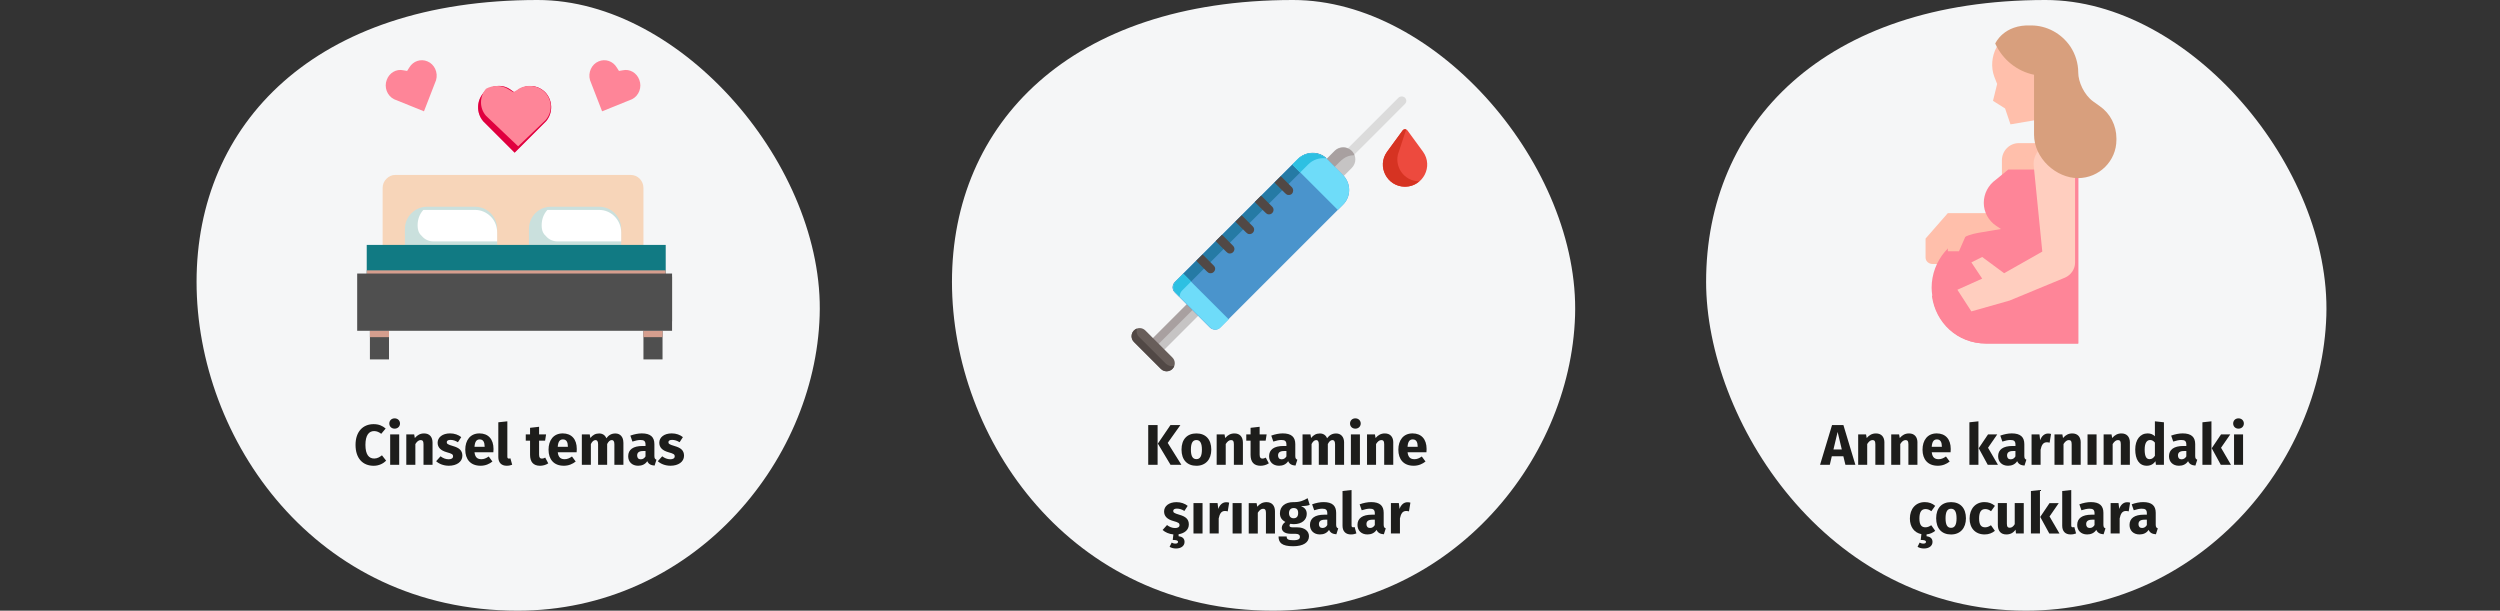 <?xml version="1.0" encoding="UTF-8"?>
<svg xmlns="http://www.w3.org/2000/svg" id="Ebene_1" version="1.1" viewBox="0 0 786 192">
  <rect x="0" y="0" width="786" height="192" fill="#333333" stroke="none"/>
  <defs>
    <style>
      .st0 {
        fill: #c6c4c4;
      }

      .st1 {
        fill: #4f4f4f;
      }

      .st2 {
        fill: #2dc0e2;
      }

      .st3 {
        fill: #ffbfab;
      }

      .st4 {
        fill: #fe8598;
      }

      .st5 {
        fill: #fff;
      }

      .st6 {
        fill: #a8a0a0;
      }

      .st7 {
        fill: #d8d8d8;
        fill-opacity: 0;
      }

      .st8 {
        fill: #ed4a3e;
      }

      .st9 {
        fill: #f17f9f;
      }

      .st10 {
        fill: #cae0dd;
      }

      .st11 {
        fill: #117a83;
      }

      .st12 {
        fill: #dbdbdb;
      }

      .st13 {
        fill: #6edcf9;
      }

      .st14 {
        fill: #685e5a;
      }

      .st15 {
        fill: #4a94cc;
      }

      .st16 {
        fill: #f7d5b9;
      }

      .st17 {
        fill: #d59e8e;
      }

      .st18 {
        fill: #1d1d1b;
      }

      .st19 {
        fill: #257aa5;
      }

      .st20 {
        fill: #d89f7d;
      }

      .st21 {
        fill: #514845;
      }

      .st22 {
        fill: #e0003f;
      }

      .st23 {
        fill: #d63322;
      }

      .st24 {
        fill: #ffcebf;
      }

      .st25 {
        fill: #f5f6f7;
      }
    </style>
  </defs>
  <g id="Page-1">
    <g id="Illustrationen_Gürtelrose">
      <g id="syphilis-definition">
        <rect id="Rectangle" class="st7" y="1" width="786" height="191"></rect>
        <path id="Oval-Copy-27" class="st25" d="M400.2,192c54.5,0,93.5-46.1,95-92.7C496.7,52.7,452.2,0,406.5,0c-70.1,0-107.2,39-107.2,88.6s37.4,103.4,100.9,103.4h0Z"></path>
        <path id="Oval-Copy-271" class="st25" d="M636.9,192c54.3,0,93-46.1,94.5-92.7,1.5-46.6-42.8-99.3-88.3-99.3-69.7,0-106.7,39-106.7,88.6,0,43,37.3,103.4,100.5,103.4Z"></path>
        <path id="Oval-Copy-272" class="st25" d="M162.7,192c54.5,0,93.5-46.1,95-92.7C259.3,52.7,214.7,0,169,0,98.9,0,61.8,39,61.8,88.6s37.4,103.4,100.9,103.4Z"></path>
        <g id="bed">
          <path id="Path" class="st16" d="M124.3,55h74c2.2,0,4,1.8,4,4.1v18.9h-82v-18.9c0-1.1.4-2.1,1.2-2.9s1.7-1.2,2.8-1.2h0Z"></path>
          <path id="Path1" class="st10" d="M134.2,65h15.2c3.8,0,6.9,3.1,6.9,7v5h-29v-5c0-1.8.7-3.6,2-4.9s3-2.1,4.9-2.1h0Z"></path>
          <path id="Path2" class="st5" d="M156.3,73.1c0-1.9-.7-3.7-2-5s-3-2.1-4.9-2.1h-16.3c-1.2,1.3-1.8,3-1.8,4.8s.5,2.7,1.5,3.6c.9,1,2.2,1.5,3.5,1.5h20v-2.9.1Z"></path>
          <path id="Path3" class="st10" d="M173.2,65h15.2c3.8,0,6.9,3.1,6.9,7v5h-29v-5c0-3.9,3-7,6.9-7h0Z"></path>
          <path id="Path4" class="st5" d="M195.3,73.1c0-3.9-3.1-7.1-6.9-7.1h-16.3c-1.2,1.3-1.8,3-1.8,4.8s.5,2.7,1.5,3.6c.9,1,2.2,1.5,3.5,1.5h20v-2.9.1Z"></path>
          <path id="Path5" class="st4" d="M133.3,35l-9.4-3.8c-2.2-1.1-3.2-3.8-2.3-6.1.8-2.2,3-3.5,5.2-3l1.2.2.7-1.1c1.2-2,3.6-2.8,5.7-1.9,2.2.9,3.4,3.5,2.7,5.9l-3.8,9.8h0Z"></path>
          <path id="Path6" class="st4" d="M189.3,35l9.4-3.8c2.2-1.1,3.2-3.8,2.3-6.1-.8-2.2-3-3.5-5.2-3l-1.2.2-.7-1.1c-1.2-2-3.6-2.8-5.7-1.9-2.2.9-3.4,3.5-2.7,5.9l3.8,9.8h0Z"></path>
          <polygon id="Path7" class="st11" points="115.3 77 209.3 77 209.3 87 115.3 87 115.3 77"></polygon>
          <path id="Path8" class="st9" d="M171.5,29.1c-2.2-2.3-5.6-2.7-8.3-1l-1.4,1-1.4-1c-2.6-1.8-6.1-1.3-8.3,1-2.3,2.5-2.4,6.4-.2,9l9.9,9.9,9.9-9.9c2.2-2.6,2.1-6.5-.2-9h0Z"></path>
          <path id="Path9" class="st22" d="M171.5,29.1c-2.2-2.3-5.6-2.7-8.3-1l-1.4,1-1.4-1c-2.6-1.8-6.1-1.3-8.3,1-2.3,2.5-2.4,6.4-.2,9l9.9,9.9,9.9-9.9c2.2-2.6,2.1-6.5-.2-9h0Z"></path>
          <path id="Path10" class="st4" d="M162.9,28.1l-1.5.9-1.5-.9c-2.1-1.4-4.9-1.4-7.1-.2-2.1,2.5-2.1,6.1,0,8.5l10.1,9.6,8.6-8.2c2.2-2.5,2.2-6.1,0-8.6-2.2-2.4-5.9-2.9-8.7-1.1h.1Z"></path>
          <polygon id="Path11" class="st17" points="115.3 85 209.3 85 209.3 87 115.3 87 115.3 85"></polygon>
          <polygon id="Path12" class="st1" points="116.3 104 122.3 104 122.3 113 116.3 113 116.3 104"></polygon>
          <polygon id="Path13" class="st17" points="116.3 104 122.3 104 122.3 106 116.3 106 116.3 104"></polygon>
          <polygon id="Path14" class="st1" points="202.3 104 208.3 104 208.3 113 202.3 113 202.3 104"></polygon>
          <polygon id="Path15" class="st17" points="202.3 104 208.3 104 208.3 106 202.3 106 202.3 104"></polygon>
          <polygon id="Path16" class="st1" points="112.3 86 211.3 86 211.3 104 112.3 104 112.3 86"></polygon>
          <path id="Path17" class="st1" d="M128.4,101h82.9v-14h-96v1.4c0,3.3,1.4,6.6,3.8,8.9,2.5,2.4,5.8,3.7,9.3,3.7h0Z"></path>
        </g>
        <g id="pregnant">
          <path id="Path18" class="st3" d="M612.4,67l-7,8v6c0,1.1,1,2,2.2,2h4.8l5.2-6.4,22.8-1.6v-8h-28Z"></path>
          <path id="Path19" class="st3" d="M634.7,45c-2.9,0-5.3,2.4-5.3,5.4v8.6h17v-14h-11.7Z"></path>
          <path id="Path20" class="st3" d="M654.4,44.6c-.4-3.8-1.9-11.1-3.3-17.2-.1-.6-.3-1.1-.4-1.7-1.1-5.1-2.1-9.1-2.1-9.1-1-2.9-3.2-5.2-6-6.5-2.9-1.3-6.1-1.4-9.1-.3-2.2.8-4,2.2-5.2,4.1-.2.3-.4.7-.6,1-1.5,2.8-1.8,6.2-.7,9.2l.9,2.3-1.3,5.3,3.8,2.4,1.7,5,8.2-1.4v8.5l-8.6,6.8h13.8l8.9-8.4h0Z"></path>
          <path id="Path21" class="st4" d="M653.4,46.6v61.4h-29c-8.8,0-15.8-6.6-16.9-15.1-.1-.8-.2-1.6-.2-2.4,0-8.6,6.2-15.9,14.7-17.3l7.1-1.2-1.5-1c-2.4-1.6-3.9-4.3-3.9-7.2s1.4-5.6,3.8-7.3l3.9-3.2h13.4l8.4-8.4c.2.7.2,1.3.2,1.7Z"></path>
          <path id="Path22" class="st4" d="M653.4,51v57h-29.1c-8.9,0-15.8-6.5-16.9-15,18.1-4.4,35.5-16.6,46-42Z"></path>
          <path id="Path23" class="st24" d="M639.4,52.1l2.7,27-12,6.8-6.9-5.1-3.4,1.7,3.4,5.1-7.8,3.5,4.4,6.8,12-3.4,17.4-7.2c1.9-.8,3.2-2.7,3.2-4.7v-31.1c0-3.6-2.9-6.5-6.5-6.5s-3.6.8-4.8,2.1-1.9,3.2-1.7,5h0Z"></path>
          <path id="Path24" class="st20" d="M638.6,8c4.9,0,9.5,2.5,12.3,6.6,1.6,2.4,2.5,5.3,2.5,8.2s1.8,7,4.7,9.1l2.1,1.5c3.3,2.3,5.2,6.1,5.2,10.1v.5c0,6.6-5.4,12-12.1,12s-13.8-6.1-13.8-13.7v-18.8c-5.4-1.1-9.9-4.8-12.2-9.8,0,0,2.6-6.1,11.3-5.7h0Z"></path>
          <polyline id="Path25" class="st3" points="612.4 72.6 612.4 79 615.9 79 619.4 71"></polyline>
        </g>
      </g>
    </g>
  </g>
  <g>
    <path class="st12" d="M423,50.8c-1.2,0-1.9-1.5-1-2.4l17.7-17.7c.6-.5,1.4-.5,2,0,.6.6.6,1.4,0,2-19,19-17.9,18.1-18.7,18.1Z"></path>
    <path class="st0" d="M373.3,95.5c-7.6,7.6-5.8,5.8-11,11l3.6,3.6c1.5-1.5,10.2-10.2,11-11l-3.6-3.6Z"></path>
    <path class="st6" d="M373.3,95.5c-4.3,4.3-6.9,6.9-11,11l1.8,1.8c2-2,8.6-8.6,11-11l-1.8-1.8Z"></path>
    <path class="st0" d="M422.5,55.3l2.5-2.5c1.5-1.5,1.5-3.9,0-5.4s-3.9-1.5-5.4,0l-2.5,2.5c.2.1,5.2,5.2,5.4,5.4Z"></path>
    <path class="st6" d="M425.8,48.7c-1-2.5-4.3-3.1-6.2-1.2l-2.5,2.5c.2.1-.3-.3,2.5,2.5,2-2,3.3-3.7,6.2-3.7v-.1Z"></path>
    <path class="st15" d="M422.4,55.2l-5.2-5.2c-2.5-2.5-6.6-2.5-9.2,0l-38.6,38.6c-1,1-1,2.5,0,3.4l10.9,10.9c1,1,2.5,1,3.4,0,4.7-4.7,34.1-34.1,38.6-38.6,2.5-2.5,2.5-6.6,0-9.2l.1.1Z"></path>
    <path class="st19" d="M371.6,91.4l39.8-39.8c1.5-1.5,3.6-2.2,5.6-1.9-2.5-2.3-6.4-2.2-8.9.3l-38.6,38.6c-1,1-1,2.5,0,3.4l1.3,1.3c0-.7.2-1.4.7-1.9h.1Z"></path>
    <path class="st13" d="M422.4,55.2l-5.2-5.2c-2.5-2.5-6.6-2.5-9.2,0l-1.7,1.7,14.3,14.3,1.7-1.7c2.5-2.5,2.5-6.6,0-9.2l.1.1Z"></path>
    <path class="st2" d="M408.8,54.2l2.5-2.5c1.5-1.5,3.6-2.2,5.6-1.9-2.5-2.2-6.4-2.2-8.9.3l-1.7,1.7,2.4,2.4h.1Z"></path>
    <path class="st13" d="M372,86.1l-2.5,2.5c-1,1-1,2.5,0,3.4l10.9,10.9c1,1,2.5,1,3.4,0l2.5-2.5-14.3-14.3Z"></path>
    <path class="st2" d="M371.6,91.4l2.9-2.9-2.4-2.4-2.5,2.5c-1,1-1,2.5,0,3.4l1.3,1.3c0-.7.2-1.4.7-1.9Z"></path>
    <g>
      <path class="st21" d="M405.2,61.3c.4,0,.7-.1,1-.4.5-.6.5-1.4,0-2l-3.5-3.5-2,2c3.8,3.8,3.7,3.9,4.5,3.9Z"></path>
      <path class="st21" d="M399,67.4c1.2,0,1.9-1.5,1-2.4l-3.5-3.5-2,2c3.8,3.8,3.7,3.9,4.5,3.9Z"></path>
      <path class="st21" d="M392.9,73.6c1.2,0,1.9-1.5,1-2.4l-3.5-3.5-2,2c3.8,3.8,3.7,3.9,4.5,3.9Z"></path>
      <path class="st21" d="M380.6,85.9c.4,0,.7-.1,1-.4.6-.6.6-1.4,0-2l-3.5-3.5-2,2c3.8,3.8,3.7,3.9,4.5,3.9Z"></path>
      <path class="st21" d="M386.7,79.7c1.2,0,1.9-1.5,1-2.4l-3.5-3.5-2,2c3.8,3.8,3.7,3.9,4.5,3.9Z"></path>
    </g>
    <path class="st8" d="M447.4,47.7l-4.9-6.7c-.4-.5-1.1-.5-1.5,0l-4.9,6.7c-3.4,4.6,0,11.1,5.8,11,5.5-.1,8.8-6.4,5.5-11Z"></path>
    <path class="st23" d="M439.7,48l2.4-7.3c-.4-.2-.9,0-1.1.3l-4.9,6.7c-3.3,4.6,0,10.9,5.5,11,1.8,0,3.4-.6,4.6-1.7-4.8,0-8-4.7-6.5-9.1v.1Z"></path>
    <path class="st14" d="M368.6,116c-1,1-2.6,1-3.6,0l-8.5-8.5c-1-1-1-2.6,0-3.6h0c1-1,2.6-1,3.6,0l8.5,8.5c1,1,1,2.6,0,3.6h0Z"></path>
    <path class="st21" d="M366.6,114.4l-8.5-8.5c-.7-.7-.9-1.7-.6-2.6-1.8.6-2.3,2.9-1,4.2l8.5,8.5c1.3,1.3,3.6.8,4.2-1-.9.3-1.9,0-2.6-.6Z"></path>
  </g>
  <g>
    <path class="st18" d="M121.26,134.72l-1.4,1.67c-.7-.54-1.4-.86-2.25-.86-1.6,0-2.72,1.28-2.72,4.34s1.1,4.29,2.75,4.29c.99,0,1.71-.45,2.45-1.01l1.31,1.69c-.83.83-2.18,1.6-3.91,1.6-3.42,0-5.71-2.3-5.71-6.57s2.43-6.52,5.67-6.52c1.62,0,2.75.49,3.8,1.37Z"></path>
    <path class="st18" d="M125.76,133.15c0,.92-.7,1.62-1.69,1.62s-1.67-.7-1.67-1.62.68-1.62,1.67-1.62,1.69.7,1.69,1.62ZM125.51,146.13h-2.84v-9.56h2.84v9.56Z"></path>
    <path class="st18" d="M135.99,139.15v6.99h-2.84v-6.5c0-1.01-.34-1.28-.9-1.28-.63,0-1.15.45-1.66,1.24v6.54h-2.85v-9.56h2.48l.2,1.13c.81-.95,1.73-1.44,2.92-1.44,1.66,0,2.65,1.06,2.65,2.88Z"></path>
    <path class="st18" d="M145.01,137.44l-1.04,1.6c-.74-.47-1.53-.74-2.36-.74-.77,0-1.15.29-1.15.72,0,.5.25.72,1.96,1.22,1.89.54,2.95,1.33,2.95,3.04,0,1.98-1.87,3.15-4.25,3.15-1.66,0-3.06-.58-4-1.42l1.39-1.55c.72.56,1.6.94,2.54.94.86,0,1.39-.32,1.39-.9,0-.65-.29-.85-2.02-1.33-1.89-.54-2.83-1.51-2.83-2.99,0-1.64,1.49-2.92,3.91-2.92,1.39,0,2.63.45,3.51,1.17Z"></path>
    <path class="st18" d="M155.1,142.19h-5.92c.2,1.71,1.01,2.18,2.18,2.18.77,0,1.46-.27,2.29-.85l1.17,1.58c-.95.76-2.18,1.33-3.73,1.33-3.19,0-4.81-2.05-4.81-5.04s1.57-5.13,4.47-5.13c2.74,0,4.41,1.8,4.41,4.9,0,.31-.02.74-.05,1.03ZM152.37,140.35c-.02-1.3-.41-2.2-1.55-2.2-.95,0-1.51.61-1.64,2.32h3.19v-.13Z"></path>
    <path class="st18" d="M156.67,143.7v-10.93l2.84-.31v11.13c0,.4.14.59.49.59.2,0,.34-.04.47-.09l.56,2.02c-.43.18-1.04.32-1.73.32-1.66,0-2.63-.99-2.63-2.74Z"></path>
    <path class="st18" d="M172.37,145.68c-.72.5-1.73.76-2.59.76-2.11-.02-3.13-1.21-3.13-3.46v-4.43h-1.35v-1.98h1.35v-2.07l2.84-.32v2.39h2.2l-.31,1.98h-1.89v4.39c0,.92.31,1.24.9,1.24.32,0,.65-.09,1.03-.31l.95,1.8Z"></path>
    <path class="st18" d="M181.28,142.19h-5.92c.2,1.71,1.01,2.18,2.18,2.18.77,0,1.46-.27,2.29-.85l1.17,1.58c-.95.76-2.18,1.33-3.73,1.33-3.19,0-4.81-2.05-4.81-5.04s1.57-5.13,4.47-5.13c2.74,0,4.41,1.8,4.41,4.9,0,.31-.02.74-.05,1.03ZM178.54,140.35c-.02-1.3-.41-2.2-1.55-2.2-.95,0-1.51.61-1.64,2.32h3.19v-.13Z"></path>
    <path class="st18" d="M196,139.15v6.99h-2.84v-6.5c0-1.01-.38-1.28-.81-1.28-.61,0-1.04.45-1.46,1.24v6.54h-2.85v-6.5c0-1.01-.38-1.28-.81-1.28-.59,0-1.04.45-1.46,1.24v6.54h-2.84v-9.56h2.48l.2,1.12c.74-.94,1.6-1.42,2.77-1.42,1.06,0,1.89.54,2.25,1.51.76-1.01,1.64-1.51,2.86-1.51,1.48,0,2.5,1.06,2.5,2.88Z"></path>
    <path class="st18" d="M206.39,144.53l-.59,1.85c-1.13-.09-1.87-.43-2.3-1.39-.68,1.06-1.75,1.44-2.88,1.44-1.91,0-3.12-1.24-3.12-2.99,0-2.09,1.58-3.22,4.48-3.22h.97v-.41c0-1.13-.45-1.48-1.62-1.48-.61,0-1.55.18-2.5.5l-.65-1.87c1.21-.45,2.52-.7,3.6-.7,2.77,0,3.96,1.17,3.96,3.39v3.71c0,.74.2,1.01.65,1.17ZM202.95,143.49v-1.69h-.7c-1.3,0-1.93.45-1.93,1.4,0,.76.41,1.21,1.12,1.21.67,0,1.17-.34,1.51-.92Z"></path>
    <path class="st18" d="M214.7,137.44l-1.04,1.6c-.74-.47-1.53-.74-2.36-.74-.77,0-1.15.29-1.15.72,0,.5.25.72,1.96,1.22,1.89.54,2.95,1.33,2.95,3.04,0,1.98-1.87,3.15-4.25,3.15-1.66,0-3.06-.58-4-1.42l1.39-1.55c.72.56,1.6.94,2.54.94.86,0,1.39-.32,1.39-.9,0-.65-.29-.85-2.02-1.33-1.89-.54-2.83-1.51-2.83-2.99,0-1.64,1.49-2.92,3.91-2.92,1.39,0,2.63.45,3.51,1.17Z"></path>
  </g>
  <g>
    <path class="st18" d="M363.95,146.13h-2.95v-12.48h2.95v12.48ZM367.13,139.25l4.3,6.88h-3.42l-3.98-6.66,3.96-5.82h3.12l-3.98,5.6Z"></path>
    <path class="st18" d="M380.83,141.36c0,3.06-1.76,5.08-4.68,5.08s-4.68-1.87-4.68-5.09,1.76-5.08,4.68-5.08,4.68,1.87,4.68,5.1ZM374.42,141.34c0,2.12.58,3.01,1.73,3.01s1.73-.92,1.73-2.99-.58-3.01-1.73-3.01-1.73.92-1.73,2.99Z"></path>
    <path class="st18" d="M390.77,139.15v6.99h-2.84v-6.5c0-1.01-.34-1.28-.9-1.28-.63,0-1.15.45-1.66,1.24v6.54h-2.85v-9.56h2.48l.2,1.13c.81-.95,1.73-1.44,2.92-1.44,1.66,0,2.65,1.06,2.65,2.88Z"></path>
    <path class="st18" d="M398.9,145.68c-.72.5-1.73.76-2.59.76-2.11-.02-3.13-1.21-3.13-3.46v-4.43h-1.35v-1.98h1.35v-2.07l2.85-.32v2.39h2.2l-.31,1.98h-1.89v4.39c0,.92.31,1.24.9,1.24.32,0,.65-.09,1.03-.31l.96,1.8Z"></path>
    <path class="st18" d="M407.89,144.53l-.59,1.85c-1.13-.09-1.87-.43-2.3-1.39-.68,1.06-1.75,1.44-2.88,1.44-1.91,0-3.12-1.24-3.12-2.99,0-2.09,1.58-3.22,4.48-3.22h.97v-.41c0-1.13-.45-1.48-1.62-1.48-.61,0-1.55.18-2.5.5l-.65-1.87c1.21-.45,2.52-.7,3.6-.7,2.77,0,3.96,1.17,3.96,3.39v3.71c0,.74.2,1.01.65,1.17ZM404.45,143.49v-1.69h-.7c-1.3,0-1.93.45-1.93,1.4,0,.76.41,1.21,1.12,1.21.67,0,1.17-.34,1.51-.92Z"></path>
    <path class="st18" d="M422.58,139.15v6.99h-2.84v-6.5c0-1.01-.38-1.28-.81-1.28-.61,0-1.04.45-1.46,1.24v6.54h-2.84v-6.5c0-1.01-.38-1.28-.81-1.28-.59,0-1.04.45-1.46,1.24v6.54h-2.84v-9.56h2.49l.2,1.12c.74-.94,1.6-1.42,2.77-1.42,1.06,0,1.89.54,2.25,1.51.76-1.01,1.64-1.51,2.86-1.51,1.48,0,2.5,1.06,2.5,2.88Z"></path>
    <path class="st18" d="M427.81,133.15c0,.92-.7,1.62-1.69,1.62s-1.67-.7-1.67-1.62.68-1.62,1.67-1.62,1.69.7,1.69,1.62ZM427.56,146.13h-2.84v-9.56h2.84v9.56Z"></path>
    <path class="st18" d="M438.04,139.15v6.99h-2.85v-6.5c0-1.01-.34-1.28-.9-1.28-.63,0-1.15.45-1.66,1.24v6.54h-2.84v-9.56h2.49l.2,1.13c.81-.95,1.73-1.44,2.92-1.44,1.66,0,2.65,1.06,2.65,2.88Z"></path>
    <path class="st18" d="M448.46,142.19h-5.92c.2,1.71,1.01,2.18,2.18,2.18.77,0,1.46-.27,2.29-.85l1.17,1.58c-.95.76-2.18,1.33-3.73,1.33-3.19,0-4.81-2.05-4.81-5.04s1.57-5.13,4.47-5.13c2.74,0,4.41,1.8,4.41,4.9,0,.31-.02.74-.05,1.03ZM445.72,140.35c-.02-1.3-.41-2.2-1.55-2.2-.95,0-1.51.61-1.64,2.32h3.19v-.13Z"></path>
    <path class="st18" d="M370.55,167.97v.63c1.3.14,1.87.81,1.87,1.78,0,1.22-1.04,2.07-2.68,2.07-.85,0-1.57-.23-2.02-.54l.65-1.31c.36.18.7.31,1.15.31.5,0,.85-.14.85-.54,0-.43-.5-.61-1.66-.61l.2-1.73c-1.39-.13-2.56-.67-3.39-1.4l1.39-1.55c.72.56,1.6.94,2.54.94.86,0,1.39-.32,1.39-.9,0-.65-.29-.85-2.02-1.33-1.89-.54-2.83-1.51-2.83-2.99,0-1.64,1.49-2.92,3.91-2.92,1.39,0,2.63.45,3.51,1.17l-1.04,1.6c-.74-.47-1.53-.74-2.36-.74-.77,0-1.15.29-1.15.72,0,.5.25.72,1.96,1.22,1.89.54,2.95,1.33,2.95,3.04s-1.35,2.79-3.22,3.08Z"></path>
    <path class="st18" d="M378.08,167.73h-2.85v-9.56h2.85v9.56Z"></path>
    <path class="st18" d="M386.45,158.03l-.45,2.75c-.31-.07-.54-.13-.86-.13-1.19,0-1.67.88-1.98,2.34v4.74h-2.84v-9.56h2.48l.23,1.85c.43-1.33,1.37-2.12,2.47-2.12.36,0,.65.04.95.13Z"></path>
    <path class="st18" d="M390.37,167.73h-2.84v-9.56h2.84v9.56Z"></path>
    <path class="st18" d="M400.85,160.75v6.99h-2.84v-6.5c0-1.01-.34-1.28-.9-1.28-.63,0-1.15.45-1.66,1.24v6.54h-2.85v-9.56h2.48l.2,1.13c.81-.95,1.73-1.44,2.92-1.44,1.66,0,2.65,1.06,2.65,2.88Z"></path>
    <path class="st18" d="M411.79,158.73c-.67.27-1.55.38-2.75.38,1.21.52,1.8,1.22,1.8,2.47,0,1.85-1.53,3.21-4.02,3.21-.4,0-.76-.04-1.1-.11-.2.11-.31.32-.31.54,0,.29.13.58,1.04.58h1.44c2.23,0,3.65,1.17,3.65,2.77,0,1.96-1.73,3.17-5,3.17-3.62,0-4.57-1.19-4.57-3.08h2.56c0,.83.36,1.19,2.09,1.19s2.07-.47,2.07-1.08c0-.56-.41-.94-1.37-.94h-1.39c-2.09,0-2.94-.86-2.94-1.89,0-.7.45-1.4,1.13-1.84-1.22-.65-1.71-1.5-1.71-2.74,0-2.16,1.69-3.49,4.2-3.49,2.12.05,3.35-.56,4.5-1.24l.67,2.11ZM405.26,161.32c0,1.04.58,1.62,1.44,1.62.94,0,1.44-.56,1.44-1.66s-.49-1.55-1.44-1.55c-.88,0-1.44.59-1.44,1.58Z"></path>
    <path class="st18" d="M420.74,166.13l-.59,1.85c-1.13-.09-1.87-.43-2.3-1.39-.68,1.06-1.75,1.44-2.88,1.44-1.91,0-3.12-1.24-3.12-2.99,0-2.09,1.58-3.22,4.48-3.22h.97v-.41c0-1.13-.45-1.48-1.62-1.48-.61,0-1.55.18-2.5.5l-.65-1.87c1.21-.45,2.52-.7,3.6-.7,2.77,0,3.96,1.17,3.96,3.38v3.71c0,.74.2,1.01.65,1.17ZM417.3,165.08v-1.69h-.7c-1.3,0-1.93.45-1.93,1.4,0,.76.41,1.21,1.12,1.21.67,0,1.17-.34,1.51-.92Z"></path>
    <path class="st18" d="M422.09,165.3v-10.93l2.84-.31v11.13c0,.4.14.59.49.59.2,0,.34-.04.47-.09l.56,2.02c-.43.18-1.04.32-1.73.32-1.66,0-2.63-.99-2.63-2.74Z"></path>
    <path class="st18" d="M435.68,166.13l-.59,1.85c-1.13-.09-1.87-.43-2.3-1.39-.68,1.06-1.75,1.44-2.88,1.44-1.91,0-3.12-1.24-3.12-2.99,0-2.09,1.58-3.22,4.48-3.22h.97v-.41c0-1.13-.45-1.48-1.62-1.48-.61,0-1.55.18-2.5.5l-.65-1.87c1.21-.45,2.52-.7,3.6-.7,2.77,0,3.96,1.17,3.96,3.38v3.71c0,.74.2,1.01.65,1.17ZM432.24,165.08v-1.69h-.7c-1.3,0-1.93.45-1.93,1.4,0,.76.41,1.21,1.12,1.21.67,0,1.17-.34,1.51-.92Z"></path>
    <path class="st18" d="M443.43,158.03l-.45,2.75c-.31-.07-.54-.13-.86-.13-1.19,0-1.67.88-1.98,2.34v4.74h-2.84v-9.56h2.49l.23,1.85c.43-1.33,1.37-2.12,2.47-2.12.36,0,.65.04.95.13Z"></path>
  </g>
  <g>
    <path class="st18" d="M579.56,143.45h-3.64l-.63,2.68h-3.06l3.76-12.48h3.58l3.76,12.48h-3.13l-.65-2.68ZM579.06,141.31l-1.31-5.51-1.31,5.51h2.63Z"></path>
    <path class="st18" d="M592.45,139.15v6.99h-2.84v-6.5c0-1.01-.34-1.28-.9-1.28-.63,0-1.15.45-1.66,1.24v6.54h-2.84v-9.56h2.48l.2,1.13c.81-.95,1.73-1.44,2.92-1.44,1.66,0,2.65,1.06,2.65,2.88Z"></path>
    <path class="st18" d="M602.84,139.15v6.99h-2.84v-6.5c0-1.01-.34-1.28-.9-1.28-.63,0-1.15.45-1.66,1.24v6.54h-2.84v-9.56h2.48l.2,1.13c.81-.95,1.73-1.44,2.92-1.44,1.66,0,2.65,1.06,2.65,2.88Z"></path>
    <path class="st18" d="M613.26,142.19h-5.92c.2,1.71,1.01,2.18,2.18,2.18.77,0,1.46-.27,2.29-.85l1.17,1.58c-.95.76-2.18,1.33-3.73,1.33-3.19,0-4.81-2.05-4.81-5.04s1.57-5.13,4.46-5.13c2.74,0,4.41,1.8,4.41,4.9,0,.31-.02.74-.05,1.03ZM610.52,140.35c-.02-1.3-.41-2.2-1.55-2.2-.95,0-1.51.61-1.64,2.32h3.19v-.13Z"></path>
    <path class="st18" d="M622.02,146.13h-2.84v-13.36l2.84-.31v13.67ZM625.03,140.77l3.13,5.37h-3.21l-2.84-5.22,2.92-4.34h2.9l-2.9,4.2Z"></path>
    <path class="st18" d="M637.09,144.53l-.59,1.85c-1.13-.09-1.87-.43-2.3-1.39-.68,1.06-1.75,1.44-2.88,1.44-1.91,0-3.11-1.24-3.11-2.99,0-2.09,1.58-3.22,4.48-3.22h.97v-.41c0-1.13-.45-1.48-1.62-1.48-.61,0-1.55.18-2.5.5l-.65-1.87c1.21-.45,2.52-.7,3.6-.7,2.77,0,3.96,1.17,3.96,3.39v3.71c0,.74.2,1.01.65,1.17ZM633.65,143.49v-1.69h-.7c-1.3,0-1.93.45-1.93,1.4,0,.76.41,1.21,1.12,1.21s1.17-.34,1.51-.92Z"></path>
    <path class="st18" d="M644.85,136.43l-.45,2.75c-.31-.07-.54-.13-.86-.13-1.19,0-1.67.88-1.98,2.34v4.74h-2.84v-9.56h2.48l.23,1.85c.43-1.33,1.37-2.12,2.47-2.12.36,0,.65.04.95.13Z"></path>
    <path class="st18" d="M654.17,139.15v6.99h-2.84v-6.5c0-1.01-.34-1.28-.9-1.28-.63,0-1.15.45-1.66,1.24v6.54h-2.84v-9.56h2.48l.2,1.13c.81-.95,1.73-1.44,2.92-1.44,1.66,0,2.65,1.06,2.65,2.88Z"></path>
    <path class="st18" d="M659.16,146.13h-2.84v-9.56h2.84v9.56Z"></path>
    <path class="st18" d="M669.63,139.15v6.99h-2.85v-6.5c0-1.01-.34-1.28-.9-1.28-.63,0-1.15.45-1.66,1.24v6.54h-2.84v-9.56h2.49l.2,1.13c.81-.95,1.73-1.44,2.92-1.44,1.66,0,2.65,1.06,2.65,2.88Z"></path>
    <path class="st18" d="M680.34,132.77v13.36h-2.52l-.14-1.12c-.56.79-1.42,1.42-2.72,1.42-2.43,0-3.64-2.02-3.64-5.11s1.55-5.06,3.91-5.06c.94,0,1.71.34,2.27.9v-4.7l2.84.31ZM677.5,143.27v-4.12c-.43-.5-.86-.81-1.49-.81-1.01,0-1.73.86-1.73,3.01,0,2.38.65,3.01,1.57,3.01.68,0,1.21-.36,1.66-1.08Z"></path>
    <path class="st18" d="M690.82,144.53l-.59,1.85c-1.13-.09-1.87-.43-2.3-1.39-.68,1.06-1.75,1.44-2.88,1.44-1.91,0-3.12-1.24-3.12-2.99,0-2.09,1.58-3.22,4.48-3.22h.97v-.41c0-1.13-.45-1.48-1.62-1.48-.61,0-1.55.18-2.5.5l-.65-1.87c1.21-.45,2.52-.7,3.6-.7,2.77,0,3.96,1.17,3.96,3.39v3.71c0,.74.2,1.01.65,1.17ZM687.38,143.49v-1.69h-.7c-1.3,0-1.93.45-1.93,1.4,0,.76.41,1.21,1.12,1.21.67,0,1.17-.34,1.51-.92Z"></path>
    <path class="st18" d="M695.28,146.13h-2.84v-13.36l2.84-.31v13.67ZM698.29,140.77l3.13,5.37h-3.2l-2.85-5.22,2.92-4.34h2.9l-2.9,4.2Z"></path>
    <path class="st18" d="M705.47,133.15c0,.92-.7,1.62-1.69,1.62s-1.67-.7-1.67-1.62.68-1.62,1.67-1.62,1.69.7,1.69,1.62ZM705.22,146.13h-2.84v-9.56h2.84v9.56Z"></path>
    <path class="st18" d="M605.71,168.02v.58c1.3.14,1.87.81,1.87,1.78,0,1.22-1.04,2.07-2.68,2.07-.85,0-1.57-.23-2.02-.54l.65-1.31c.36.18.7.31,1.15.31.5,0,.85-.14.85-.54,0-.43-.5-.61-1.66-.61l.22-1.82c-2.27-.45-3.62-2.29-3.62-4.9,0-3.04,1.82-5.17,4.68-5.17,1.33,0,2.36.4,3.28,1.17l-1.22,1.69c-.61-.47-1.17-.68-1.82-.68-1.22,0-1.93.83-1.93,2.97s.76,2.77,1.89,2.77c.68,0,1.15-.22,1.84-.65l1.24,1.76c-.77.61-1.64,1.01-2.72,1.12Z"></path>
    <path class="st18" d="M618.09,162.96c0,3.06-1.76,5.08-4.68,5.08s-4.68-1.87-4.68-5.09,1.76-5.08,4.68-5.08,4.68,1.87,4.68,5.1ZM611.68,162.94c0,2.12.58,3.01,1.73,3.01s1.73-.92,1.73-2.99-.58-3.01-1.73-3.01-1.73.92-1.73,2.99Z"></path>
    <path class="st18" d="M627.2,159.04l-1.22,1.69c-.61-.47-1.17-.68-1.82-.68-1.22,0-1.93.83-1.93,2.97s.76,2.77,1.89,2.77c.68,0,1.15-.22,1.84-.65l1.24,1.76c-.88.7-1.91,1.13-3.22,1.13-2.94,0-4.74-1.98-4.74-5s1.82-5.17,4.68-5.17c1.33,0,2.36.4,3.28,1.17Z"></path>
    <path class="st18" d="M636.29,167.73h-2.47l-.13-1.21c-.7,1.01-1.64,1.51-2.9,1.51-1.78,0-2.67-1.15-2.67-3.01v-6.86h2.84v6.5c0,.97.32,1.26.92,1.26s1.13-.4,1.55-1.12v-6.64h2.84v9.56Z"></path>
    <path class="st18" d="M641.36,167.73h-2.84v-13.36l2.84-.31v13.67ZM644.37,162.37l3.13,5.37h-3.2l-2.85-5.22,2.92-4.34h2.9l-2.9,4.2Z"></path>
    <path class="st18" d="M648.36,165.3v-10.93l2.84-.31v11.13c0,.4.14.59.49.59.2,0,.34-.04.47-.09l.56,2.02c-.43.18-1.04.32-1.73.32-1.66,0-2.63-.99-2.63-2.74Z"></path>
    <path class="st18" d="M661.96,166.13l-.59,1.85c-1.13-.09-1.87-.43-2.3-1.39-.68,1.06-1.75,1.44-2.88,1.44-1.91,0-3.12-1.24-3.12-2.99,0-2.09,1.58-3.22,4.48-3.22h.97v-.41c0-1.13-.45-1.48-1.62-1.48-.61,0-1.55.18-2.5.5l-.65-1.87c1.21-.45,2.52-.7,3.6-.7,2.77,0,3.96,1.17,3.96,3.38v3.71c0,.74.2,1.01.65,1.17ZM658.52,165.08v-1.69h-.7c-1.3,0-1.93.45-1.93,1.4,0,.76.41,1.21,1.12,1.21.67,0,1.17-.34,1.51-.92Z"></path>
    <path class="st18" d="M669.71,158.03l-.45,2.75c-.31-.07-.54-.13-.86-.13-1.19,0-1.67.88-1.98,2.34v4.74h-2.84v-9.56h2.48l.23,1.85c.43-1.33,1.37-2.12,2.47-2.12.36,0,.65.04.95.13Z"></path>
    <path class="st18" d="M678.41,166.13l-.59,1.85c-1.13-.09-1.87-.43-2.3-1.39-.68,1.06-1.75,1.44-2.88,1.44-1.91,0-3.12-1.24-3.12-2.99,0-2.09,1.58-3.22,4.48-3.22h.97v-.41c0-1.13-.45-1.48-1.62-1.48-.61,0-1.55.18-2.5.5l-.65-1.87c1.21-.45,2.52-.7,3.6-.7,2.77,0,3.96,1.17,3.96,3.38v3.71c0,.74.2,1.01.65,1.17ZM674.97,165.08v-1.69h-.7c-1.3,0-1.93.45-1.93,1.4,0,.76.41,1.21,1.12,1.21.67,0,1.17-.34,1.51-.92Z"></path>
  </g>
</svg>
